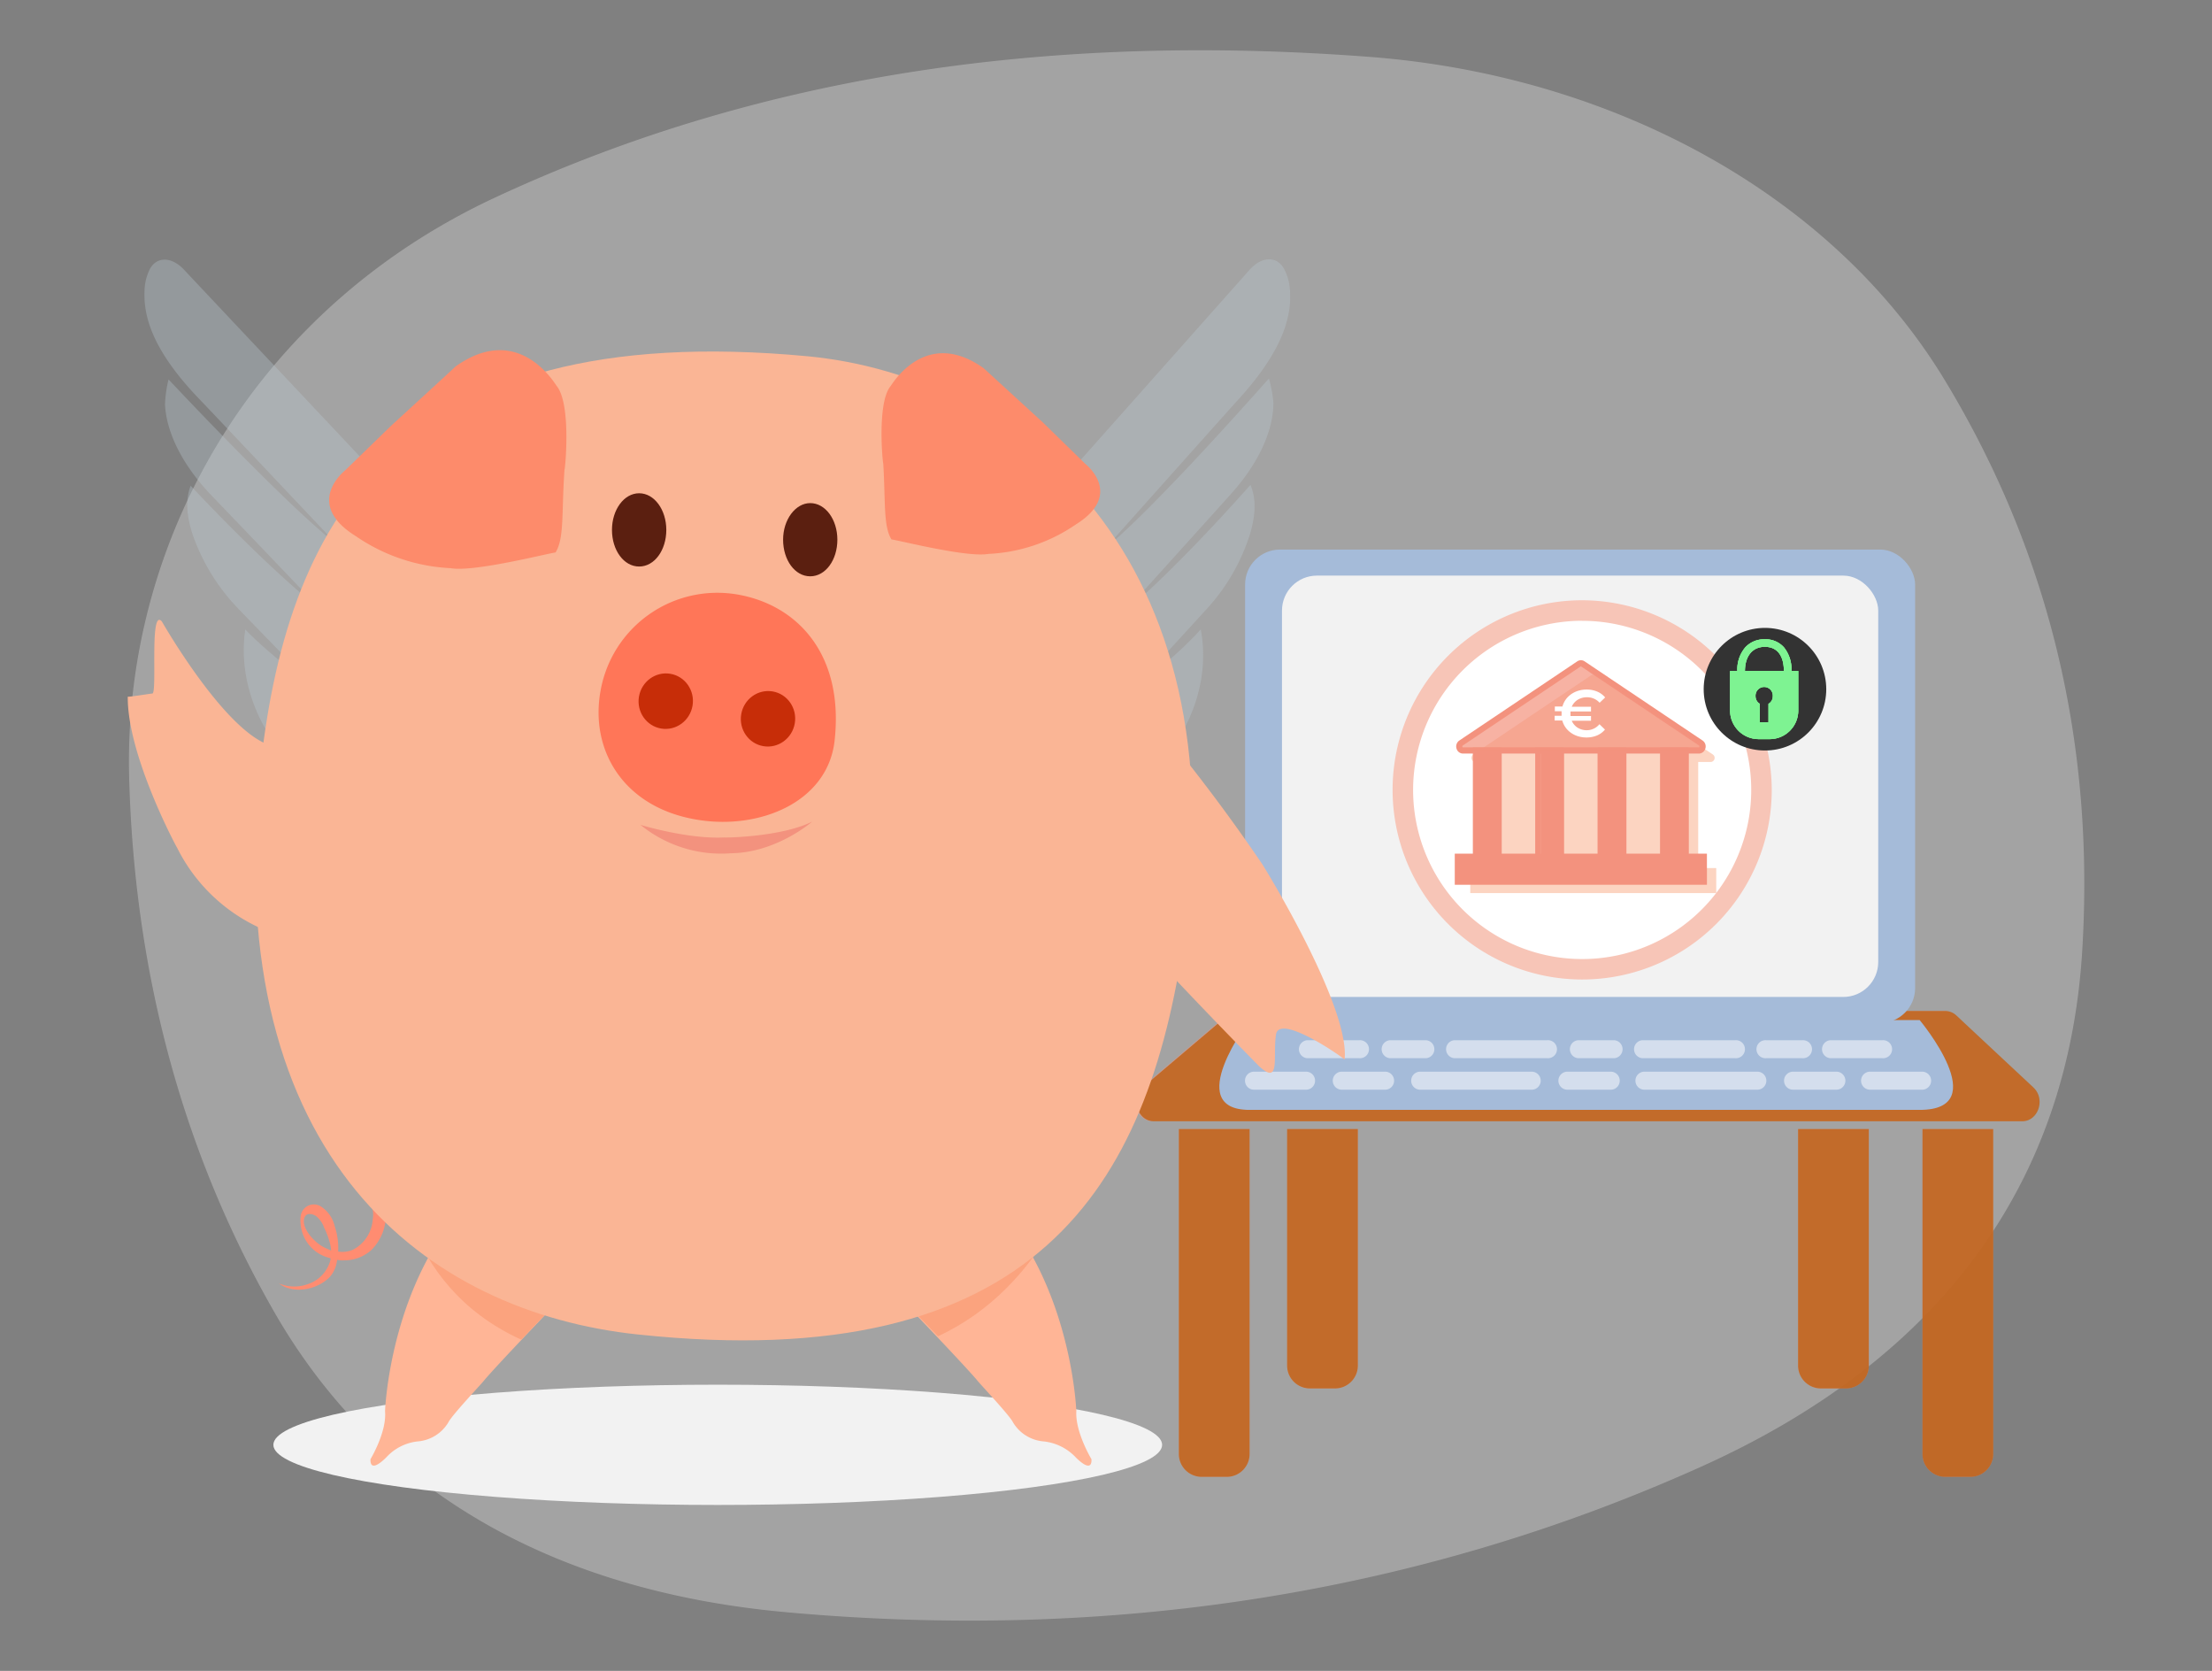 <svg xmlns="http://www.w3.org/2000/svg" viewBox="0 0 375.37 283.46"><rect x="0" y="0" width="375.37" height="283.46" fill="#808080" stroke="none"/><defs><style>.cls-1{isolation:isolate;}.cls-2{opacity:0.35;}.cls-3{fill:#e6e6e6;}.cls-20,.cls-4{fill:#f2f2f2;}.cls-18,.cls-27,.cls-4{mix-blend-mode:multiply;}.cls-5{fill:#ffb596;}.cls-13,.cls-14,.cls-15,.cls-17,.cls-18,.cls-23,.cls-5,.cls-6,.cls-7{fill-rule:evenodd;}.cls-6{fill:#fba37e;}.cls-7{fill:#bdccd4;opacity:0.33;}.cls-8{opacity:0.47;}.cls-18,.cls-29,.cls-9{fill:#f3927e;}.cls-10{opacity:0.87;}.cls-11{fill:#c1641a;}.cls-12{fill:#ff8c71;}.cls-13,.cls-25{fill:#fab595;}.cls-14{fill:#fd8b6b;}.cls-15{fill:#ff7658;}.cls-16{fill:#c72d08;}.cls-17{fill:#5b1f10;}.cls-19{fill:#a5bbd9;}.cls-21{opacity:0.52;}.cls-22,.cls-23{fill:#fff;}.cls-24{fill:#f7c5b7;}.cls-25{opacity:0.58;}.cls-26{fill:#333;}.cls-28{fill:#7ef392;}.cls-29{opacity:0.71;}</style></defs><g class="cls-1"><g id="Calque_1" data-name="Calque 1"><g id="FJBLQG.tif" class="cls-2"><path class="cls-3" d="M22.59,117.13A103.51,103.51,0,0,0,21.92,132c.87,31.72,8.48,62.72,25,91.23C64.66,253.6,94.66,270,133.46,273.51c54.34,4.92,106.59-2.83,155.13-24.65,40.83-18.33,62.49-48.27,64.78-87.94,2-33.8-5.07-66.27-23.38-96.48-19.14-31.57-56.53-51.7-97.71-54.8C180.32,5.7,130.37,11.92,84,33.52,47.87,50.36,26.62,82.76,22.59,117.13Z"/></g><ellipse class="cls-4" cx="121.8" cy="245.11" rx="75.41" ry="10.2"/><path id="Forme_6_copie" data-name="Forme 6 copie" class="cls-5" d="M65.66,247.12s-2.89,3.11-2.79.43c0,0,2.79-4.61,2.47-8.14,0,0,.64-18.22,11.25-32.14l13,3.21,15.11-1.61-.43,2s-18,18.53-22.07,23.25c.11,0-5.57,6-6.11,7.17a6.67,6.67,0,0,1-5,3.22A8.45,8.45,0,0,0,65.66,247.12Z"/><path id="Forme_6_copie-2" data-name="Forme 6 copie-2" class="cls-5" d="M182.44,247.12s2.89,3.11,2.78.43c0,0-2.78-4.61-2.57-8.14,0,0-.64-18.22-11.25-32.14l-13,3.21-15.11-1.61.43,2s18,18.53,22.07,23.25c-.11,0,5.57,6,6.11,7.17a6.67,6.67,0,0,0,5,3.22A8.75,8.75,0,0,1,182.44,247.12Z"/><path id="Forme_7_copie" data-name="Forme 7 copie" class="cls-6" d="M67.45,196.17s0,21.54,21,31.1l13.44-14.1L79.52,199.48Z"/><path id="Forme_7_copie-2" data-name="Forme 7 copie" class="cls-6" d="M182.91,198.31s-5.28,19.84-23.73,28.38l-14.63-15,26-11.56Z"/><path class="cls-7" d="M49.21,129.25c-6.15-6.54-8.72-15-7.58-22.46C46,111.37,53.79,117,53.79,117s-11.49-11.79-13-13.38a34.47,34.47,0,0,1-8.1-12.94c-.93-2.89-1.32-5.67-.34-8.28,14.45,15.34,22.07,21,22.07,21S40.48,88.81,35.84,84C30.23,78.12,28.16,72.55,28,68.56a21.27,21.27,0,0,1,.6-4.19C51,88.09,57.07,92.25,57.07,92.25s-19.84-21-23.38-24.69c-8.07-8.43-9.37-14.18-9.16-18.37a8.55,8.55,0,0,1,.92-3.58c1.1-2,3.39-2.07,5.36-.27.44.4.82.85,1.23,1.28L74.27,91.47l7,7.38c9.77,10.37,10.53,25.58,1.69,34S59,139.62,49.21,129.25Z"/><path class="cls-7" d="M163.25,134c-9.2-8-9-23.19.45-33.81l6.71-7.55,40.82-45.94c.39-.44.77-.9,1.19-1.31,1.91-1.86,4.22-1.9,5.4.09A8.51,8.51,0,0,1,218.88,49c.36,4.16-.74,9.92-8.54,18.55-3.42,3.79-22.6,25.29-22.6,25.29s6-4.33,27.59-28.62a21,21,0,0,1,.76,4.14c0,4-1.88,9.56-7.31,15.56-4.48,5-18,19.94-18,19.94s7.44-5.88,21.42-21.6c1.07,2.57.79,5.34-.05,8.24a33.92,33.92,0,0,1-7.66,13.12c-1.46,1.63-12.58,13.72-12.58,13.72s7.68-5.87,11.85-10.56c1.42,7.37-.85,15.86-6.8,22.55C187.55,140,172.44,142.08,163.25,134Z"/><g class="cls-8"><path class="cls-9" d="M195.62,190.22H342.94c2.75,0,4-3.77,1.91-5.73L331.8,172.28a2.8,2.8,0,0,0-1.92-.77H210a2.81,2.81,0,0,0-1.81.68L193.82,184.4C191.59,186.29,192.81,190.22,195.62,190.22Z"/><path class="cls-9" d="M203.92,191.54h4.26a3.87,3.87,0,0,1,3.87,3.87v55.13a0,0,0,0,1,0,0h-12a0,0,0,0,1,0,0V195.41A3.87,3.87,0,0,1,203.92,191.54Z" transform="translate(412.1 442.08) rotate(-180)"/><path class="cls-9" d="M330.11,191.54h4.26a3.87,3.87,0,0,1,3.87,3.87v55.13a0,0,0,0,1,0,0h-12a0,0,0,0,1,0,0V195.41a3.87,3.87,0,0,1,3.87-3.87Z" transform="translate(664.48 442.08) rotate(-180)"/><path class="cls-9" d="M222.29,191.54h4.26a3.87,3.87,0,0,1,3.87,3.87v40.13a0,0,0,0,1,0,0h-12a0,0,0,0,1,0,0V195.41A3.87,3.87,0,0,1,222.29,191.54Z" transform="translate(448.84 427.08) rotate(-180)"/><path class="cls-9" d="M309,191.54h4.26a3.87,3.87,0,0,1,3.87,3.87v40.13a0,0,0,0,1,0,0h-12a0,0,0,0,1,0,0V195.41A3.87,3.87,0,0,1,309,191.54Z" transform="translate(622.26 427.08) rotate(-180)"/></g><g class="cls-10"><path class="cls-11" d="M195.84,190.22H343.16c2.74,0,4-3.77,1.91-5.73L332,172.28a2.78,2.78,0,0,0-1.91-.77H210.19a2.78,2.78,0,0,0-1.8.68L194,184.4C191.81,186.29,193,190.22,195.84,190.22Z"/><path class="cls-11" d="M203.92,191.54h4.26a3.87,3.87,0,0,1,3.87,3.87v55.13a0,0,0,0,1,0,0h-12a0,0,0,0,1,0,0V195.41A3.87,3.87,0,0,1,203.92,191.54Z" transform="translate(412.1 442.08) rotate(-180)"/><path class="cls-11" d="M330.11,191.54h4.26a3.87,3.87,0,0,1,3.87,3.87v55.13a0,0,0,0,1,0,0h-12a0,0,0,0,1,0,0V195.41a3.87,3.87,0,0,1,3.87-3.87Z" transform="translate(664.48 442.08) rotate(-180)"/><path class="cls-11" d="M222.29,191.54h4.26a3.87,3.87,0,0,1,3.87,3.87v40.13a0,0,0,0,1,0,0h-12a0,0,0,0,1,0,0V195.41A3.87,3.87,0,0,1,222.29,191.54Z" transform="translate(448.84 427.08) rotate(-180)"/><path class="cls-11" d="M309,191.54h4.26a3.87,3.87,0,0,1,3.87,3.87v40.13a0,0,0,0,1,0,0h-12a0,0,0,0,1,0,0V195.41A3.87,3.87,0,0,1,309,191.54Z" transform="translate(622.26 427.08) rotate(-180)"/></g><path class="cls-12" d="M62.79,203.94a4.38,4.38,0,0,1,.46,2.92A6.26,6.26,0,0,1,59.92,212a4.51,4.51,0,0,1-2.54.32,10.79,10.79,0,0,0-.07-2.05,10.66,10.66,0,0,0-.51-2.22,5.44,5.44,0,0,0-2.26-3.32,2.25,2.25,0,0,0-3.47,1.32,4.76,4.76,0,0,0-.06,1.46,6.44,6.44,0,0,0,4.82,5.87l.27.09,0,.2a5.86,5.86,0,0,1-3.92,4.2,6.76,6.76,0,0,1-4.85-.14c2.5,1.87,6.42,1.08,8.54-1a5,5,0,0,0,1.3-2.75,2.44,2.44,0,0,0,.06-.26,5.06,5.06,0,0,0,.52.09,6.11,6.11,0,0,0,.74,0A6.86,6.86,0,0,0,63,212.08a8.42,8.42,0,0,0,2.35-4.47,20.42,20.42,0,0,0,.5-3.21S61.91,202.89,62.79,203.94Zm-7.2,7.94a6.58,6.58,0,0,1-2.22-1.46c-1-.92-2.2-2.62-1.69-3.89.34-.84,1.32-.63,1.93-.24a4.3,4.3,0,0,1,1.4,2,13,13,0,0,1,1,2.7,7.76,7.76,0,0,1,.18,1.16A5.59,5.59,0,0,1,55.59,211.88Z"/><path class="cls-13" d="M137.07,60.44c35.78,3.42,73.27,33.85,63.85,98.88-6.11,41.89-25,74.24-92.67,67.07-35.68-3.75-70.6-29.79-64.18-95C48.36,89.36,66.36,53.79,137.07,60.44Z"/><path id="Forme_1_copie" data-name="Forme 1 copie" class="cls-14" d="M177,71.69l7.17,7s6.65,5.14-1.6,10.28a28.47,28.47,0,0,1-14.89,5c-3.54.64-14.9-2.25-16.4-2.46-1.39-2.25-1-6.22-1.39-12.86-.11-.11-1.07-10.18,1.18-13.07.11,0,5.79-10.29,15.86-3.11Z"/><path class="cls-15" d="M125,100.83c10.28,1.71,18.32,10.17,16.61,25-1.29,10.28-12.65,14.89-23,13.28-12.64-1.93-18.53-11.67-16.71-21.85A20.13,20.13,0,0,1,125,100.83Z"/><ellipse class="cls-16" cx="130.33" cy="121.94" rx="4.71" ry="4.61" transform="translate(-11.64 230.11) rotate(-80.4)"/><ellipse id="Ellipse_5_copie" data-name="Ellipse 5 copie" class="cls-16" cx="112.98" cy="118.95" rx="4.71" ry="4.61" transform="translate(-23.15 210.51) rotate(-80.4)"/><path id="Forme_3" data-name="Forme 3" class="cls-13" d="M27.47,105.43s10.93,19.18,18.75,21.11c.1.21,1.5,32.25,1.5,32.25a29.32,29.32,0,0,1-17.68-15c0,.1-8.46-15.64-8.36-25.61,0,.11,3.32-.43,4.18-.53S25.33,103,27.47,105.43Z"/><path class="cls-17" d="M137.49,85.35c2.58,0,4.61,2.78,4.61,6.21s-2,6.21-4.61,6.21-4.6-2.78-4.6-6.21S135,85.35,137.49,85.35Z"/><path id="Ellipse_2_copie" data-name="Ellipse 2 copie" class="cls-17" d="M108.46,83.68c2.57,0,4.61,2.79,4.61,6.22s-2,6.21-4.61,6.21-4.61-2.78-4.61-6.21S105.89,83.68,108.46,83.68Z"/><path id="Forme_10" data-name="Forme 10" class="cls-18" d="M137.82,139.39s-6,5.25-13.72,5.36a21.68,21.68,0,0,1-15.42-4.82s8,2.46,14.24,2.14C123,142.13,132.56,142,137.82,139.39Z"/><rect class="cls-19" x="211.29" y="93.23" width="113.7" height="80.32" rx="5.93"/><path class="cls-19" d="M325.76,188.29H212.05c-11.55,0,0-15.24,0-15.24H325.76S338.52,188.29,325.76,188.29Z"/><rect class="cls-20" x="217.55" y="97.65" width="101.18" height="71.48" rx="5.93"/><g class="cls-21"><path class="cls-22" d="M221.51,184.86h-8.83a1.53,1.53,0,0,1,0-3.05h8.83a1.53,1.53,0,1,1,0,3.05Z"/><path class="cls-22" d="M235.17,184.86h-7.35a1.53,1.53,0,1,1,0-3.05h7.35a1.53,1.53,0,0,1,0,3.05Z"/><path class="cls-22" d="M311.75,184.86H304.4a1.53,1.53,0,1,1,0-3.05h7.35a1.53,1.53,0,0,1,0,3.05Zm-13.66,0H279.18a1.53,1.53,0,1,1,0-3.05h18.91a1.53,1.53,0,1,1,0,3.05Zm-24.63,0h-7.35a1.53,1.53,0,1,1,0-3.05h7.35a1.53,1.53,0,0,1,0,3.05Zm-13.66,0H240.88a1.53,1.53,0,0,1,0-3.05H259.8a1.53,1.53,0,1,1,0,3.05Z"/><path class="cls-22" d="M326.3,184.86h-8.83a1.53,1.53,0,1,1,0-3.05h8.83a1.53,1.53,0,0,1,0,3.05Z"/></g><g class="cls-21"><path class="cls-22" d="M230.66,179.52h-8.83a1.53,1.53,0,0,1,0-3.05h8.83a1.53,1.53,0,1,1,0,3.05Z"/><path class="cls-22" d="M242,179.52h-6.13a1.53,1.53,0,0,1,0-3.05H242a1.53,1.53,0,0,1,0,3.05Z"/><path class="cls-22" d="M305.84,179.52h-6.12a1.53,1.53,0,1,1,0-3.05h6.12a1.53,1.53,0,1,1,0,3.05Zm-11.38,0H278.7a1.53,1.53,0,0,1,0-3.05h15.76a1.53,1.53,0,1,1,0,3.05Zm-20.52,0h-6.13a1.53,1.53,0,0,1,0-3.05h6.13a1.53,1.53,0,0,1,0,3.05Zm-11.38,0H246.8a1.53,1.53,0,0,1,0-3.05h15.76a1.53,1.53,0,1,1,0,3.05Z"/><path class="cls-22" d="M319.43,179.52H310.6a1.53,1.53,0,0,1,0-3.05h8.83a1.53,1.53,0,1,1,0,3.05Z"/></g><path class="cls-23" d="M268.48,164.57A30.5,30.5,0,1,1,298.91,134,30.5,30.5,0,0,1,268.48,164.57Z"/><path class="cls-24" d="M268.48,105.32A28.69,28.69,0,1,1,239.8,134a28.72,28.72,0,0,1,28.68-28.69m0-3.48A32.17,32.17,0,1,0,300.66,134a32.26,32.26,0,0,0-32.18-32.17Z"/><path class="cls-25" d="M288.18,147.27v-18h2.15a.7.7,0,0,0,.34-1.27l-9.23-6.19-10.78-7.22a.6.6,0,0,0-.68,0l-10.78,7.22L250,128a.7.7,0,0,0,.34,1.27h2.16v18h-3v4.24h41.74v-4.24Z"/><path class="cls-9" d="M289.66,150.1H246.87v-5.28h42.79Zm-41.74-1h40.69v-3.19H247.92Z"/><path class="cls-9" d="M254.84,145.81h-4.9v-19h4.9Zm-4-.94h3V127.79h-3Z"/><path class="cls-9" d="M276,145.81h-4.9v-19H276Zm-4-.94h3V127.79h-3Z"/><path class="cls-9" d="M265.42,145.81h-4.9v-19h4.9Zm-3.95-.94h3V127.79h-3Z"/><path class="cls-9" d="M286.59,145.81H281.7v-19h4.89Zm-3.95-.94h3V127.79h-3Z"/><path class="cls-9" d="M288.28,127.84h-40a1.15,1.15,0,0,1-1.11-.84,1.22,1.22,0,0,1,.48-1.38l20-13.42a1.12,1.12,0,0,1,1.26,0l20,13.42a1.21,1.21,0,0,1,.48,1.38A1.15,1.15,0,0,1,288.28,127.84Zm-20.06-14.77-20,13.41a.19.19,0,0,0-.06.21c0,.07.06.1.11.1h40c.05,0,.09,0,.11-.1a.19.19,0,0,0-.06-.21l-20-13.41a.08.08,0,0,0-.09,0Z"/><circle class="cls-26" cx="299.51" cy="116.92" r="10.4"/><g class="cls-27"><path class="cls-28" d="M293.59,113.82v6.72a4.85,4.85,0,0,0,4.85,4.85h1.87a4.85,4.85,0,0,0,4.85-4.85v-6.72Zm6.52,5.58v3.14h-1.47V119.4a1.45,1.45,0,0,1-.73-1.27,1.47,1.47,0,1,1,2.93,0A1.45,1.45,0,0,1,300.11,119.4Z"/><path class="cls-28" d="M304,113.86h-1.28c0-2.66-1.15-4.13-3.23-4.13s-3.38,1.55-3.38,4.13h-1.29a5.82,5.82,0,0,1,1.37-4.06,4.37,4.37,0,0,1,3.3-1.35,4.18,4.18,0,0,1,3.23,1.36A5.91,5.91,0,0,1,304,113.86Z"/></g><path class="cls-28" d="M293.59,113.82v6.72a4.85,4.85,0,0,0,4.85,4.85h1.87a4.85,4.85,0,0,0,4.85-4.85v-6.72Zm6.52,5.58v3.14h-1.47V119.4a1.45,1.45,0,0,1-.73-1.27,1.47,1.47,0,1,1,2.93,0A1.45,1.45,0,0,1,300.11,119.4Z"/><path class="cls-28" d="M304,113.86h-1.28c0-2.66-1.15-4.13-3.23-4.13s-3.38,1.55-3.38,4.13h-1.29a5.82,5.82,0,0,1,1.37-4.06,4.37,4.37,0,0,1,3.3-1.35,4.18,4.18,0,0,1,3.23,1.36A5.91,5.91,0,0,1,304,113.86Z"/><g class="cls-27"><path class="cls-28" d="M293.59,113.82v6.72a4.85,4.85,0,0,0,4.85,4.85h1.87a4.85,4.85,0,0,0,4.85-4.85v-6.72Zm6.52,5.58v3.14h-1.47V119.4a1.45,1.45,0,0,1-.73-1.27,1.47,1.47,0,1,1,2.93,0A1.45,1.45,0,0,1,300.11,119.4Z"/><path class="cls-28" d="M304,113.86h-1.28c0-2.66-1.15-4.13-3.23-4.13s-3.38,1.55-3.38,4.13h-1.29a5.82,5.82,0,0,1,1.37-4.06,4.37,4.37,0,0,1,3.3-1.35,4.18,4.18,0,0,1,3.23,1.36A5.91,5.91,0,0,1,304,113.86Z"/></g><path id="Forme_3_copie" data-name="Forme 3 copie" class="cls-13" d="M213.66,180.88s-9.85-10-17.8-18.58c-.11-.22-1.79-42.09-1.79-42.09a302.12,302.12,0,0,1,20,26.2c0-.11,15.11,24.29,14.1,33.35.11-.11-11.08-8-11.64-4.25S217.35,184.24,213.66,180.88Z"/><path id="Forme_1_copie-2" data-name="Forme 1 copie" class="cls-14" d="M66.39,72.21,58.6,79.77s-7.21,5.58,1.74,11.16A31,31,0,0,0,76.5,96.39c3.84.7,16.16-2.44,17.78-2.67,1.51-2.45,1-6.75,1.51-14,.12-.12,1.17-11-1.27-14.18-.12,0-6.28-11.16-17.21-3.37C77.43,62.1,66.39,72.21,66.39,72.21Z"/><rect class="cls-9" x="250.39" y="127.45" width="3.76" height="17.95"/><rect class="cls-9" x="261.43" y="127.45" width="3.76" height="17.95"/><rect class="cls-9" x="271.72" y="127.45" width="3.76" height="17.95"/><rect class="cls-9" x="282.25" y="127.45" width="3.76" height="17.95"/><rect class="cls-9" x="266.26" y="126.7" width="4.1" height="41.48" transform="translate(415.75 -120.86) rotate(90)"/><polygon class="cls-29" points="247.6 126.5 268.21 112.59 288.88 126.46 288.54 127.28 247.61 127.28 247.6 126.5"/><path class="cls-22" d="M271.42,122.86l.94.91a3.57,3.57,0,0,1-1.36,1,4.53,4.53,0,0,1-1.79.34,4.68,4.68,0,0,1-1.84-.36,4.13,4.13,0,0,1-1.43-1,3.83,3.83,0,0,1-.83-1.52h-1.29v-.8H265a3.25,3.25,0,0,1,0-.39,3.18,3.18,0,0,1,0-.38h-1.15v-.8h1.29a3.77,3.77,0,0,1,.83-1.52,4.13,4.13,0,0,1,1.43-1,4.68,4.68,0,0,1,1.84-.36,4.53,4.53,0,0,1,1.79.34,3.57,3.57,0,0,1,1.36,1l-.94.9a2.8,2.8,0,0,0-2.13-.93,2.93,2.93,0,0,0-1.6.43,2.6,2.6,0,0,0-1,1.18h3.27v.8h-3.48a3.29,3.29,0,0,0,0,.38,3.44,3.44,0,0,0,0,.39h3.48v.8h-3.27a2.6,2.6,0,0,0,1,1.18,2.93,2.93,0,0,0,1.6.43A2.78,2.78,0,0,0,271.42,122.86Z"/></g></g></svg>